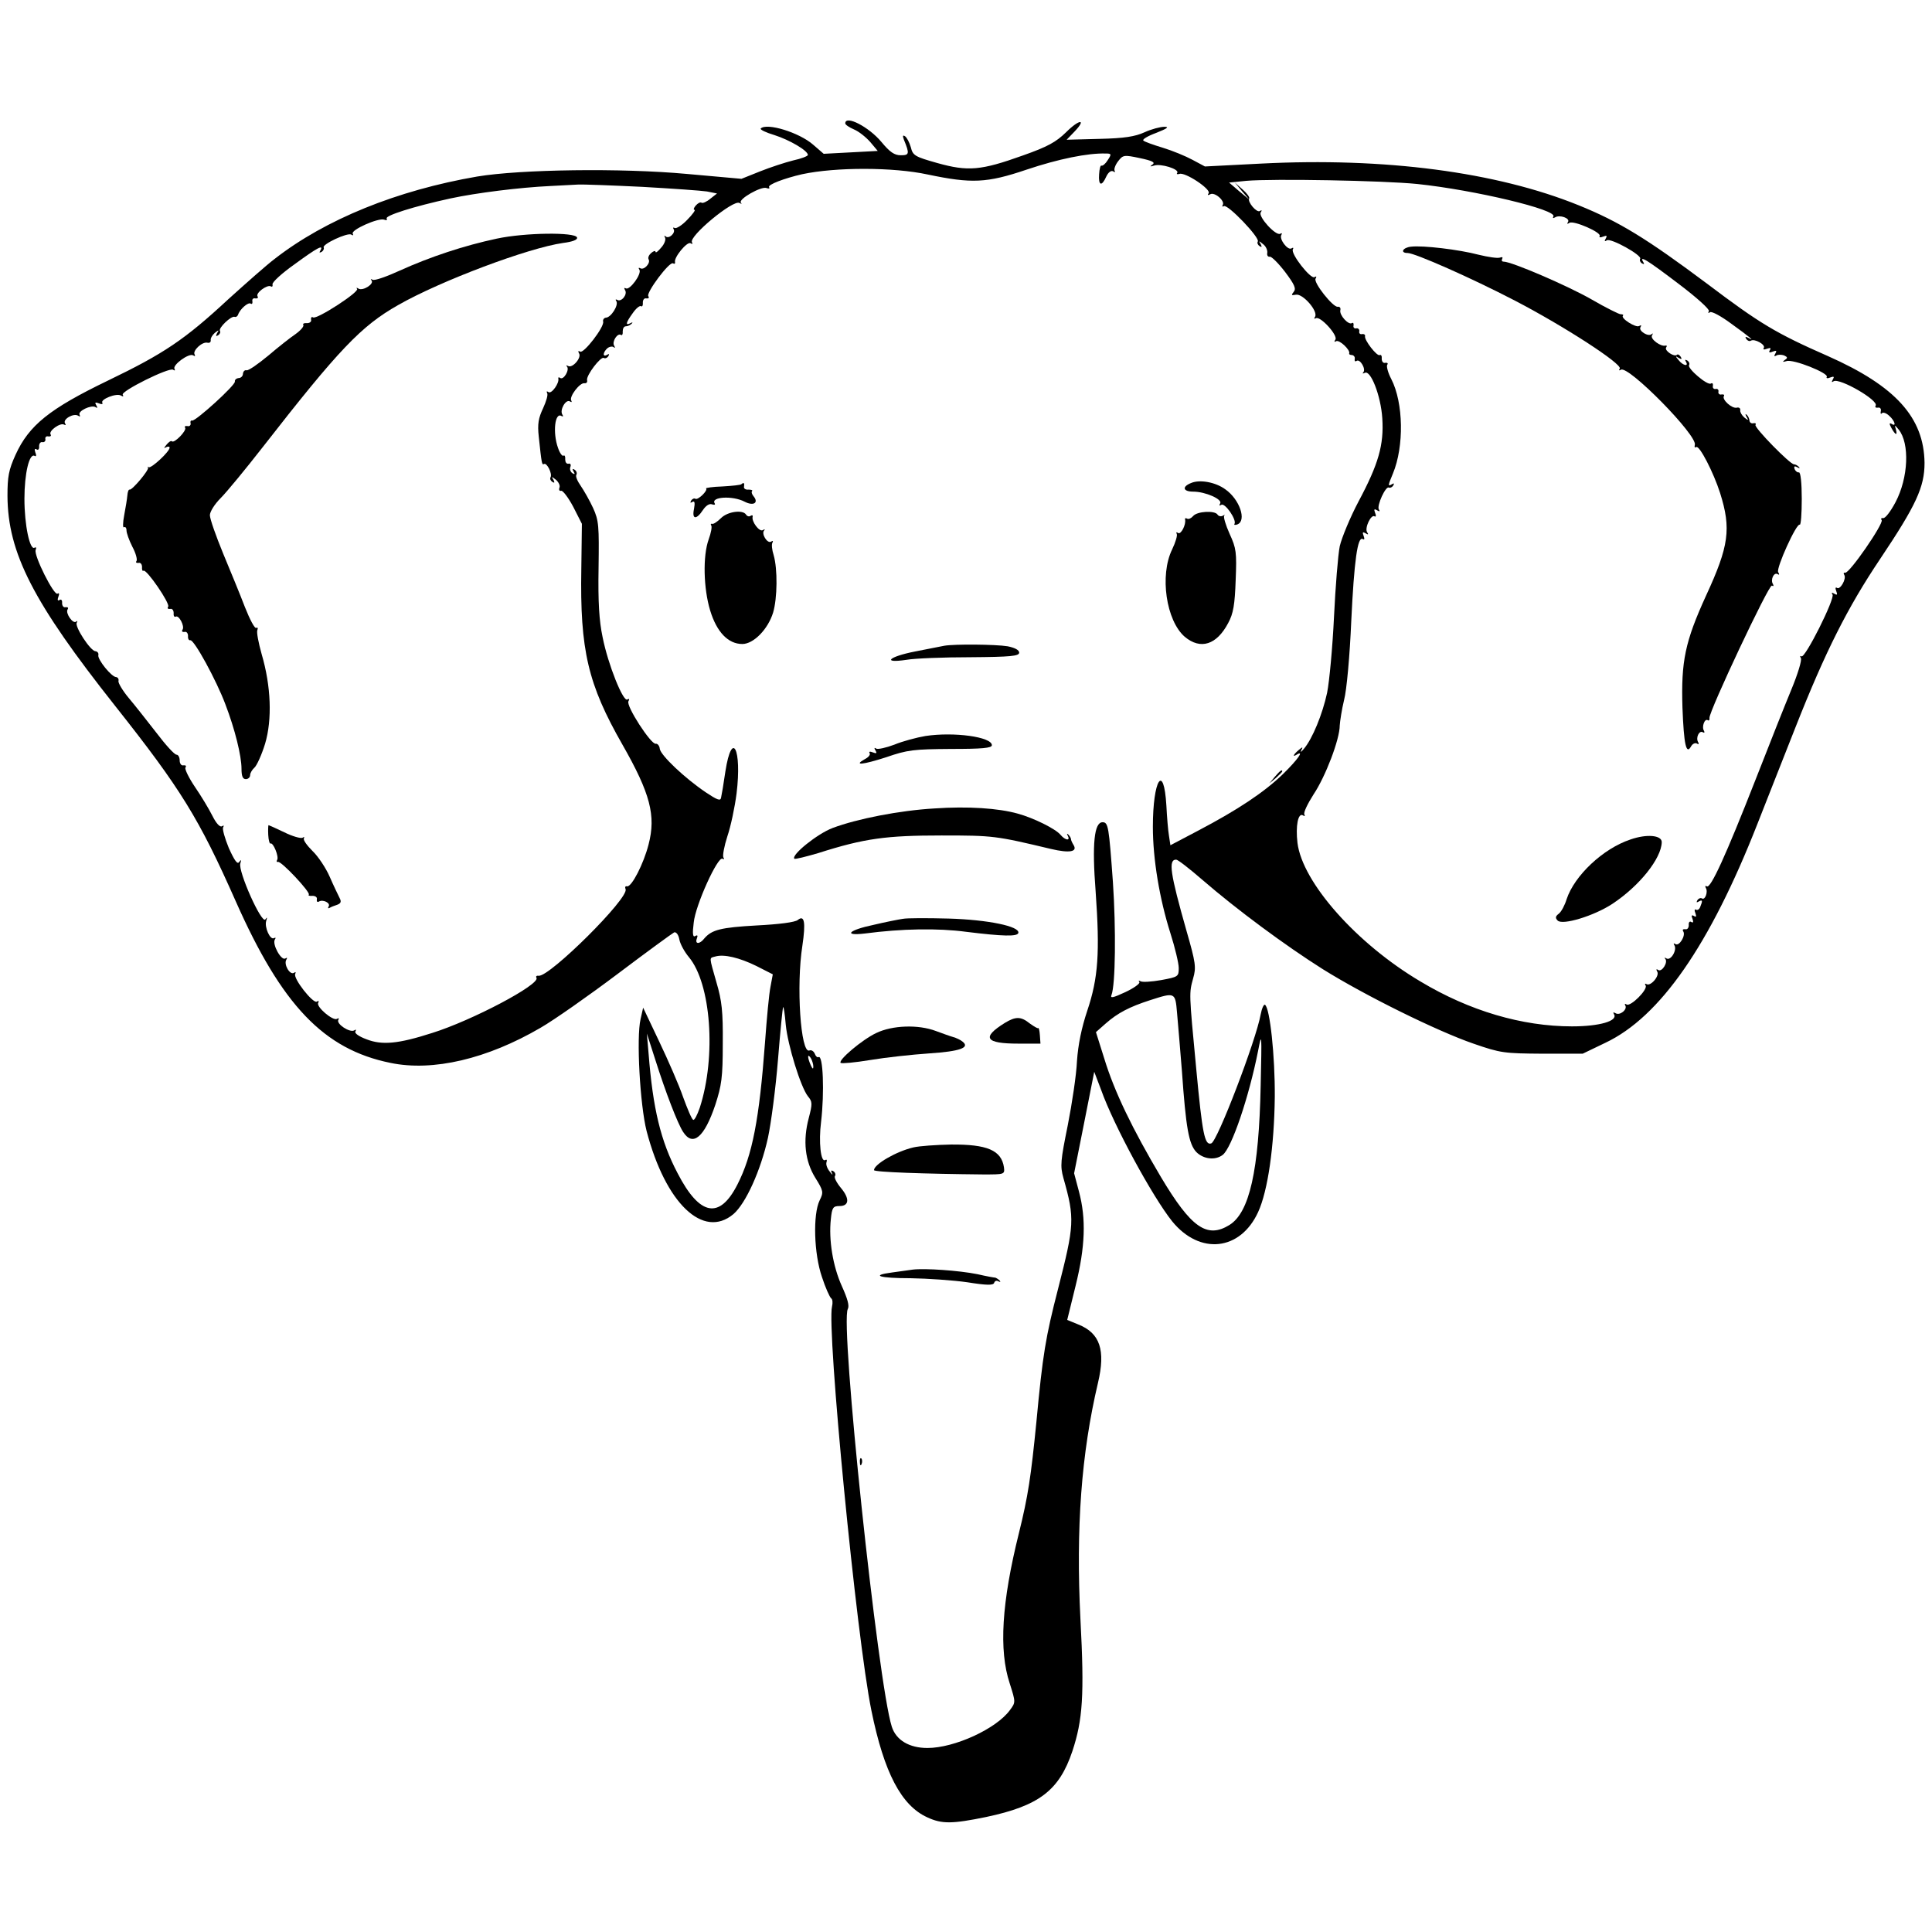 <?xml version="1.0" standalone="no"?>
<!DOCTYPE svg PUBLIC "-//W3C//DTD SVG 20010904//EN"
 "http://www.w3.org/TR/2001/REC-SVG-20010904/DTD/svg10.dtd">
<svg version="1.0" xmlns="http://www.w3.org/2000/svg"
 width="672pt" height="672pt" viewBox="0 0 672 672"
 preserveAspectRatio="xMidYMid meet">
<g transform="translate(0,672) scale(0.1,-0.1)"
fill="#000000" stroke="none">
<path d="M2940 6291 c0 -5 14 -14 30 -21 17 -7 42 -27 57 -44 l26 -31 -94 -5
-94 -5 -37 32 c-48 42 -161 77 -182 56 -3 -4 18 -14 48 -23 53 -17 116 -54
116 -69 0 -4 -23 -13 -51 -19 -28 -7 -80 -24 -115 -38 l-65 -26 -190 17 c-228
21 -578 16 -729 -9 -279 -48 -528 -149 -704 -286 -28 -21 -100 -85 -161 -140
-153 -142 -225 -190 -420 -284 -203 -98 -274 -155 -321 -258 -24 -53 -28 -76
-28 -143 1 -198 89 -370 375 -731 228 -288 291 -390 419 -679 160 -361 306
-515 538 -562 148 -31 337 14 522 122 47 27 168 112 269 188 102 77 190 141
196 144 7 2 15 -8 18 -25 3 -16 18 -43 33 -61 77 -92 96 -345 38 -524 -9 -26
-19 -45 -23 -42 -5 2 -20 38 -35 79 -14 41 -52 128 -83 193 l-56 118 -9 -40
c-15 -64 -2 -298 21 -389 66 -252 197 -377 302 -289 43 37 95 152 120 265 11
51 27 173 35 272 8 99 16 181 18 183 2 2 6 -25 9 -61 7 -72 52 -217 77 -249
16 -19 16 -26 3 -76 -21 -79 -13 -150 23 -208 28 -45 29 -50 15 -78 -24 -49
-20 -186 8 -267 12 -37 27 -70 32 -74 5 -3 6 -16 3 -28 -19 -78 85 -1152 137
-1406 44 -216 104 -330 194 -371 51 -24 88 -23 205 1 184 39 254 92 300 229
36 109 42 194 28 459 -16 318 3 576 61 822 27 114 7 173 -68 203 l-39 16 29
118 c34 137 37 234 12 328 l-17 64 35 176 35 177 24 -63 c44 -124 179 -372
247 -457 96 -118 237 -103 299 32 34 74 56 228 58 401 1 142 -17 309 -34 320
-4 3 -11 -12 -15 -33 -16 -90 -151 -443 -172 -449 -23 -8 -31 34 -52 257 -26
272 -25 265 -11 317 11 38 9 54 -23 165 -57 201 -64 248 -36 248 6 0 47 -32
92 -71 119 -103 288 -228 418 -310 149 -93 399 -216 524 -259 95 -33 107 -34
240 -35 l140 0 79 38 c190 90 363 339 529 762 30 77 90 228 132 335 104 264
182 418 294 585 126 188 155 251 155 335 -2 158 -101 267 -335 371 -182 80
-237 113 -421 252 -210 157 -306 216 -447 273 -286 116 -675 167 -1105 145
l-195 -10 -43 23 c-24 13 -70 32 -103 42 -33 10 -64 21 -68 25 -5 4 15 16 45
27 38 15 46 21 28 21 -14 0 -45 -8 -69 -19 -33 -15 -70 -21 -157 -23 l-114 -3
27 28 c44 46 17 44 -29 -2 -35 -34 -63 -50 -151 -81 -145 -52 -190 -56 -297
-26 -78 22 -85 26 -92 55 -5 17 -14 34 -20 38 -8 5 -9 2 -4 -12 20 -49 19 -54
-11 -54 -22 0 -38 11 -67 46 -44 53 -126 95 -126 65z m913 -128 c-8 -13 -18
-21 -22 -19 -3 2 -7 -11 -8 -30 -3 -40 9 -44 25 -8 7 15 17 22 24 18 6 -4 8
-3 5 2 -3 5 2 20 12 33 17 22 20 23 76 11 43 -9 54 -15 44 -22 -11 -8 -9 -8 5
-4 23 8 88 -12 81 -25 -4 -5 0 -6 7 -4 19 8 111 -53 102 -67 -5 -7 -3 -8 5 -4
15 10 53 -23 44 -37 -3 -5 -1 -7 4 -4 13 8 126 -110 118 -123 -3 -5 0 -12 6
-16 8 -5 9 -3 4 7 -8 12 -6 12 8 0 10 -7 16 -21 15 -30 -2 -9 2 -15 9 -14 6 1
30 -23 53 -53 33 -44 39 -58 30 -69 -10 -12 -8 -13 8 -10 24 4 78 -58 66 -77
-4 -6 -3 -8 3 -5 15 9 77 -59 68 -74 -5 -7 -4 -10 2 -6 11 7 50 -30 46 -42 -2
-3 3 -6 10 -6 6 -1 11 -7 9 -14 -1 -7 2 -10 7 -6 12 7 33 -29 23 -40 -4 -5 -2
-5 5 -2 20 12 56 -79 61 -158 6 -92 -13 -159 -83 -290 -29 -55 -58 -125 -65
-155 -6 -30 -15 -141 -20 -246 -5 -105 -16 -224 -24 -264 -16 -74 -51 -160
-81 -195 -9 -11 -13 -13 -9 -5 7 13 5 13 -9 1 -18 -15 -23 -26 -7 -16 28 17 4
-17 -47 -67 -66 -64 -158 -125 -297 -198 l-95 -50 -5 33 c-3 17 -7 65 -9 105
-9 151 -47 90 -47 -74 0 -112 23 -250 61 -370 16 -50 29 -105 29 -121 0 -30
-2 -31 -61 -42 -34 -6 -66 -8 -72 -4 -6 3 -8 2 -4 -3 3 -5 -19 -21 -49 -35
-43 -20 -53 -22 -48 -10 14 35 16 231 5 393 -14 193 -16 208 -36 208 -29 0
-37 -74 -24 -242 15 -211 9 -300 -29 -413 -20 -60 -32 -118 -36 -176 -2 -47
-17 -147 -32 -223 -25 -124 -27 -141 -15 -184 40 -141 38 -163 -19 -386 -43
-167 -53 -226 -75 -461 -19 -192 -29 -259 -61 -388 -60 -241 -70 -407 -32
-522 21 -66 21 -66 1 -93 -47 -65 -193 -132 -287 -132 -63 0 -109 27 -124 74
-48 149 -181 1404 -153 1453 6 11 -1 36 -21 80 -31 69 -46 160 -38 233 4 40 8
45 30 45 34 0 36 26 5 63 -15 18 -24 36 -21 41 4 5 1 13 -5 17 -8 5 -10 2 -5
-7 4 -8 0 -5 -8 6 -9 11 -14 25 -11 33 2 7 1 10 -5 7 -15 -9 -23 63 -14 133
12 102 7 235 -9 225 -4 -2 -10 3 -13 12 -4 9 -12 14 -19 11 -30 -11 -46 225
-24 365 12 81 7 108 -16 89 -10 -8 -65 -15 -143 -19 -125 -7 -156 -15 -182
-45 -16 -21 -34 -21 -26 0 4 10 2 13 -6 8 -8 -5 -10 8 -5 47 6 61 84 232 100
222 6 -3 7 -1 3 5 -3 6 3 39 14 73 12 35 26 102 32 149 19 155 -16 224 -39 76
-6 -42 -13 -83 -15 -91 -2 -12 -14 -7 -53 19 -74 50 -156 128 -160 151 -1 11
-8 19 -14 18 -16 -4 -105 133 -95 148 4 7 3 10 -4 6 -14 -10 -67 121 -86 217
-12 57 -16 122 -14 240 2 147 1 165 -19 209 -12 26 -32 61 -43 77 -12 17 -19
34 -15 39 3 5 0 13 -6 17 -8 5 -9 3 -4 -6 6 -9 4 -11 -4 -6 -7 5 -10 14 -7 22
3 8 0 13 -7 11 -7 -1 -11 6 -11 15 1 10 -2 16 -6 13 -4 -3 -13 9 -19 27 -19
53 -11 125 12 111 6 -3 7 -1 3 5 -10 16 12 54 26 46 6 -4 8 -3 5 3 -8 13 30
63 46 60 7 -1 11 4 9 11 -3 17 48 83 58 77 5 -3 12 0 16 6 4 8 3 9 -4 5 -17
-10 -15 9 1 23 8 6 18 7 22 3 5 -4 5 -1 1 6 -8 14 12 45 24 37 4 -3 7 3 6 12
0 10 4 18 11 18 6 0 15 4 20 9 5 5 3 6 -4 2 -19 -10 -16 2 8 35 11 16 24 27
29 24 4 -3 7 3 6 13 0 9 5 16 12 14 8 -1 11 2 7 8 -8 12 74 122 86 114 5 -3 8
-1 7 4 -5 16 42 73 54 66 6 -4 8 -3 5 3 -13 20 144 150 165 137 7 -4 10 -3 5
1 -10 12 71 58 89 51 8 -3 13 -2 9 3 -5 9 54 31 115 45 117 25 317 25 437 -1
153 -32 205 -30 344 17 110 37 213 58 275 56 20 0 21 -2 7 -23z m1077 -83
c200 -21 488 -90 473 -113 -3 -6 -1 -7 6 -3 16 10 53 -3 45 -16 -5 -7 -2 -8 5
-3 15 9 113 -34 105 -46 -3 -5 3 -6 12 -2 13 5 15 3 9 -7 -5 -9 -4 -11 4 -6
14 9 123 -52 116 -64 -3 -5 0 -12 6 -16 8 -4 9 -3 5 4 -16 26 13 8 121 -74 65
-49 110 -90 107 -96 -4 -7 -2 -8 4 -4 6 4 39 -14 74 -40 64 -46 85 -64 59 -49
-10 5 -12 4 -7 -4 4 -6 11 -9 16 -6 13 8 52 -14 45 -25 -4 -6 1 -7 11 -3 12 4
15 3 10 -5 -5 -8 -1 -10 10 -5 13 5 15 3 9 -7 -5 -8 -4 -11 3 -7 5 4 18 4 27
1 13 -6 14 -9 3 -16 -9 -7 -8 -8 6 -4 23 8 148 -42 140 -55 -3 -5 3 -6 12 -2
13 5 15 3 9 -7 -5 -9 -4 -11 3 -6 21 12 158 -67 146 -85 -3 -5 0 -8 8 -7 7 2
12 -4 10 -12 -2 -8 0 -12 4 -7 4 4 16 0 26 -10 19 -17 25 -39 7 -27 -8 4 -8 0
0 -15 14 -25 22 -28 15 -3 -5 15 -3 14 10 -2 39 -48 34 -168 -11 -253 -17 -32
-36 -57 -43 -55 -6 1 -9 -2 -5 -7 7 -13 -113 -187 -127 -183 -5 1 -7 -2 -3 -8
8 -13 -14 -52 -25 -45 -6 4 -7 -1 -3 -11 5 -13 3 -15 -7 -9 -8 5 -11 4 -6 -3
9 -14 -95 -222 -108 -215 -5 3 -6 1 -2 -6 4 -7 -11 -56 -33 -109 -22 -53 -78
-194 -124 -312 -105 -268 -157 -381 -170 -373 -5 3 -7 1 -4 -5 9 -13 -2 -44
-13 -37 -5 3 -12 0 -16 -6 -4 -8 -3 -9 4 -5 14 8 15 4 6 -18 -3 -9 -10 -13
-15 -10 -5 3 -6 -3 -2 -12 4 -12 3 -15 -5 -10 -8 5 -10 1 -5 -10 4 -11 2 -15
-4 -11 -6 4 -10 -1 -9 -11 0 -9 -5 -16 -12 -14 -8 1 -11 -2 -7 -8 9 -14 -14
-52 -27 -44 -7 4 -8 3 -4 -4 10 -16 -12 -54 -27 -46 -7 4 -9 4 -5 -1 11 -11
-11 -47 -24 -39 -7 5 -8 2 -4 -5 10 -15 -23 -53 -37 -44 -5 3 -7 1 -3 -5 8
-14 -52 -74 -66 -66 -6 4 -8 2 -5 -3 9 -14 -19 -37 -34 -27 -8 4 -9 3 -5 -4
14 -23 -50 -42 -146 -42 -174 0 -357 54 -527 156 -223 132 -411 345 -428 482
-7 59 2 106 19 96 6 -4 8 -3 5 3 -4 6 11 37 32 70 41 61 91 191 91 240 1 15 7
55 15 88 9 33 20 155 25 274 10 210 22 297 40 286 6 -4 7 1 3 11 -5 13 -3 15
7 9 9 -6 11 -4 5 4 -9 15 14 63 26 55 5 -3 6 3 2 12 -5 13 -3 15 7 9 8 -5 11
-4 6 3 -8 13 24 83 35 76 4 -2 11 1 15 7 4 8 3 9 -4 5 -15 -9 -15 -6 3 37 39
94 37 246 -6 329 -11 21 -17 43 -14 49 4 5 1 8 -7 7 -7 -2 -12 5 -12 14 1 10
-2 15 -7 13 -9 -6 -55 53 -51 66 1 5 -4 8 -10 7 -7 -2 -12 3 -10 10 1 6 -4 11
-10 10 -7 -2 -12 3 -10 10 1 8 -2 11 -6 8 -12 -7 -44 28 -40 45 2 8 -2 13 -9
12 -16 -3 -86 85 -77 98 4 7 3 9 -4 5 -13 -8 -84 82 -75 97 3 5 1 7 -5 3 -13
-8 -44 33 -35 47 3 6 2 7 -4 4 -15 -9 -77 59 -68 74 5 7 4 10 -3 5 -11 -7 -44
32 -37 44 2 4 -8 18 -23 31 l-27 24 25 -30 25 -29 -35 29 -35 30 60 6 c92 8
477 1 595 -11z m-2695 -10 c105 -6 205 -13 224 -16 l35 -7 -23 -18 c-13 -11
-27 -17 -31 -14 -4 3 -13 -2 -20 -10 -7 -8 -9 -15 -4 -15 4 0 -7 -16 -26 -35
-18 -19 -38 -31 -43 -28 -6 3 -7 1 -4 -4 8 -13 -17 -36 -28 -25 -5 4 -5 2 -2
-4 4 -7 -2 -23 -13 -35 -11 -13 -19 -20 -20 -15 0 5 -7 3 -15 -4 -8 -7 -12
-16 -9 -22 8 -13 -16 -39 -29 -31 -6 3 -7 1 -3 -5 9 -15 -34 -73 -47 -65 -6 3
-7 1 -3 -6 10 -15 -13 -43 -27 -34 -6 3 -7 1 -3 -5 8 -14 -19 -57 -37 -57 -6
-1 -11 -7 -9 -14 4 -19 -68 -112 -80 -104 -7 4 -8 1 -4 -6 10 -15 -23 -53 -38
-44 -6 3 -8 3 -4 -2 10 -11 -11 -47 -23 -40 -5 4 -8 3 -7 -2 4 -15 -23 -54
-34 -47 -6 4 -8 3 -5 -3 4 -6 -3 -29 -14 -53 -16 -34 -20 -54 -15 -99 10 -95
11 -99 18 -95 10 6 30 -34 23 -46 -3 -5 0 -12 6 -16 8 -5 9 -3 4 7 -8 12 -6
12 9 0 9 -8 15 -20 12 -27 -3 -8 0 -13 6 -11 6 1 25 -24 42 -56 l30 -59 -2
-156 c-5 -284 23 -402 143 -612 97 -170 117 -247 91 -347 -17 -67 -59 -149
-75 -146 -6 2 -8 -3 -5 -10 12 -31 -263 -304 -302 -301 -8 1 -11 -2 -8 -7 14
-23 -225 -149 -363 -192 -118 -38 -174 -43 -228 -22 -27 10 -42 21 -39 27 4 7
2 8 -4 4 -15 -9 -64 23 -55 37 3 5 1 7 -5 3 -14 -8 -74 43 -65 56 3 7 1 8 -5
4 -13 -8 -84 82 -75 97 3 6 1 7 -5 3 -14 -8 -36 30 -26 46 4 7 3 8 -4 4 -14
-8 -46 50 -36 66 4 6 3 8 -3 5 -13 -8 -34 38 -27 60 4 13 3 14 -3 5 -13 -17
-96 169 -87 195 4 13 3 14 -4 5 -6 -10 -16 4 -36 48 -14 34 -23 66 -20 72 4 7
2 8 -4 4 -7 -4 -20 10 -33 36 -12 24 -39 69 -61 101 -21 31 -36 62 -33 67 4 6
1 9 -7 8 -7 -2 -13 6 -13 17 0 11 -5 20 -11 20 -7 0 -38 34 -69 75 -32 41 -75
96 -97 122 -21 25 -37 52 -36 59 2 7 -2 13 -8 14 -16 0 -65 61 -62 76 2 7 -3
13 -10 14 -17 0 -73 86 -65 99 3 6 3 8 -2 4 -11 -10 -38 29 -30 42 4 6 1 9 -7
8 -7 -2 -12 5 -12 14 1 10 -3 15 -9 11 -6 -4 -8 0 -4 11 4 10 3 15 -3 11 -12
-8 -83 133 -76 152 3 8 2 11 -4 8 -16 -10 -35 78 -35 170 0 88 17 161 36 149
5 -3 6 3 2 12 -4 11 -2 15 4 11 6 -4 10 1 9 11 0 9 5 16 12 14 6 -1 11 4 10
10 -2 7 3 12 10 10 8 -1 11 2 8 7 -8 12 34 42 47 34 6 -3 7 -1 3 5 -8 14 30
36 46 26 6 -4 8 -3 5 3 -8 13 41 36 55 27 7 -5 8 -2 3 6 -6 10 -4 12 9 7 9 -4
15 -3 12 2 -8 12 50 35 65 25 7 -4 10 -3 6 3 -8 12 161 96 175 87 6 -4 8 -3 5
3 -8 13 50 56 65 47 6 -4 8 -3 5 3 -8 13 26 45 44 41 8 -2 13 2 12 9 -1 6 5
17 14 25 14 11 16 11 8 -1 -5 -10 -4 -12 4 -7 6 4 9 11 6 15 -6 10 39 53 51
49 5 -2 10 2 12 7 6 19 35 45 44 39 4 -3 7 0 6 8 -2 7 3 12 10 10 8 -1 11 2 8
7 -8 12 34 42 46 35 5 -3 7 0 6 7 -2 7 33 39 77 70 78 57 103 71 89 47 -4 -7
-3 -8 5 -4 6 4 9 11 7 15 -7 11 83 53 96 45 6 -4 8 -3 5 3 -8 13 89 56 109 49
8 -3 12 -2 9 4 -6 10 94 42 223 70 89 19 239 38 347 43 33 2 76 4 95 5 19 1
121 -3 225 -8z m396 -2710 l57 -29 -8 -43 c-5 -24 -13 -110 -19 -193 -20 -269
-44 -393 -96 -495 -62 -122 -131 -110 -208 39 -59 112 -86 225 -101 416 l-6
70 29 -90 c36 -114 78 -223 97 -252 34 -53 74 -19 112 94 22 68 26 95 26 213
1 111 -3 149 -22 213 -26 92 -26 84 -4 90 30 9 84 -4 143 -33z m1463 -162 c3
-35 11 -126 17 -203 14 -199 24 -254 50 -282 25 -25 66 -30 92 -10 31 24 91
200 123 362 13 67 13 62 9 -120 -6 -297 -39 -443 -109 -486 -78 -48 -133 -9
-238 167 -99 167 -162 297 -197 412 l-29 92 34 30 c42 37 83 58 154 81 87 28
88 28 94 -43z m-1265 -188 c0 -10 -3 -8 -9 5 -12 27 -12 43 0 25 5 -8 9 -22 9
-30z"/>
<path d="M4143 5040 c-33 -13 -28 -30 7 -30 43 0 103 -27 94 -41 -4 -8 -3 -9
4 -5 13 8 54 -52 46 -66 -3 -4 2 -5 10 -2 33 13 8 87 -42 122 -34 25 -89 35
-119 22z"/>
<path d="M2579 5036 c-2 -3 -32 -6 -66 -8 -34 -1 -60 -5 -57 -7 7 -7 -28 -41
-37 -36 -4 3 -11 0 -15 -6 -4 -8 -3 -9 4 -5 8 5 10 -2 6 -24 -8 -37 8 -39 31
-4 10 15 22 23 31 20 8 -3 13 -2 10 3 -15 23 62 28 104 6 31 -16 50 -4 31 19
-6 7 -8 15 -5 18 3 3 -3 5 -13 5 -10 -1 -17 4 -15 11 2 12 -1 15 -9 8z"/>
<path d="M2508 4918 c-13 -13 -27 -22 -31 -20 -5 1 -6 -1 -3 -6 3 -5 -1 -26
-9 -48 -21 -58 -18 -171 5 -247 23 -76 63 -117 112 -117 39 0 89 51 107 109
15 50 16 152 2 200 -6 19 -8 38 -4 44 3 6 1 7 -5 3 -13 -8 -35 28 -24 39 4 5
2 5 -5 1 -12 -7 -40 31 -35 47 1 5 -2 6 -7 3 -5 -4 -12 -2 -16 4 -11 18 -64
11 -87 -12z"/>
<path d="M4150 4925 c-7 -8 -16 -12 -21 -9 -5 3 -8 2 -7 -3 4 -17 -14 -53 -24
-47 -6 4 -8 3 -5 -3 3 -5 -4 -29 -16 -54 -44 -90 -21 -248 44 -304 55 -46 111
-28 151 48 18 33 23 64 26 149 4 97 2 111 -21 161 -14 31 -22 59 -19 63 4 4 2
4 -5 0 -6 -3 -14 -2 -18 4 -9 15 -71 12 -85 -5z"/>
<path d="M3285 4474 c-11 -2 -57 -11 -102 -20 -92 -18 -117 -42 -30 -29 28 5
129 9 222 9 141 1 170 4 170 16 0 9 -15 17 -40 22 -42 7 -186 8 -220 2z"/>
<path d="M3219 4160 c-30 -5 -79 -18 -108 -30 -29 -11 -57 -17 -63 -14 -7 5
-8 2 -3 -6 6 -10 4 -12 -9 -7 -10 4 -15 3 -11 -3 3 -5 -4 -14 -16 -20 -43 -24
-8 -20 73 6 75 26 96 28 226 29 108 0 142 3 142 13 0 29 -132 47 -231 32z"/>
<path d="M4434 4018 l-19 -23 23 19 c12 11 22 21 22 23 0 8 -8 2 -26 -19z"/>
<path d="M3250 3908 c-121 -7 -269 -36 -354 -68 -53 -20 -145 -94 -133 -107 3
-2 40 7 84 20 160 51 236 61 428 61 180 0 188 -1 381 -47 64 -15 93 -10 78 14
-5 8 -9 17 -9 21 0 3 -4 10 -9 15 -5 5 -6 3 -2 -4 10 -19 -9 -16 -25 3 -17 21
-94 59 -149 74 -68 19 -173 26 -290 18z"/>
<path d="M3140 3524 c-14 -2 -60 -11 -102 -21 -86 -18 -107 -39 -30 -30 129
17 254 19 352 6 129 -16 179 -17 182 -4 6 23 -106 46 -242 50 -74 2 -146 2
-160 -1z"/>
<path d="M3495 3162 c-82 -51 -68 -72 47 -72 l77 0 -2 29 c-1 16 -4 28 -6 25
-2 -2 -15 6 -29 16 -31 25 -49 25 -87 2z"/>
<path d="M3048 3127 c-49 -23 -134 -95 -124 -104 3 -3 49 1 103 10 54 9 146
19 205 23 107 7 143 20 116 41 -7 6 -22 13 -33 16 -11 3 -38 13 -60 21 -61 23
-151 20 -207 -7z"/>
<path d="M3177 2729 c-60 -14 -137 -59 -137 -79 0 -7 176 -13 380 -15 74 0 75
0 72 25 -9 59 -58 80 -184 79 -51 -1 -110 -5 -131 -10z"/>
<path d="M3175 2304 c-16 -2 -49 -7 -72 -10 -77 -10 -45 -20 65 -20 59 -1 147
-7 196 -14 69 -11 91 -11 94 -2 2 7 9 9 15 5 7 -3 8 -2 4 3 -5 5 -12 9 -15 10
-4 0 -32 5 -62 12 -65 13 -182 21 -225 16z"/>
<path d="M2991 1634 c0 -11 3 -14 6 -6 3 7 2 16 -1 19 -3 4 -6 -2 -5 -13z"/>
<path d="M4908 5862 c-29 -3 -39 -22 -12 -22 25 0 220 -86 374 -166 171 -89
373 -220 364 -236 -4 -6 -3 -8 4 -4 26 16 269 -231 257 -262 -2 -7 0 -10 5 -7
11 7 60 -88 83 -160 39 -124 31 -184 -49 -357 -73 -160 -87 -228 -82 -389 5
-129 13 -166 30 -135 5 9 14 13 20 10 6 -4 8 -3 5 4 -10 15 3 43 16 35 5 -3 7
-1 4 5 -9 13 2 44 13 37 4 -3 7 1 6 8 -2 22 207 466 217 460 6 -3 7 -1 4 5
-10 15 3 43 16 35 6 -4 7 -1 2 7 -8 13 64 172 75 165 4 -2 7 38 7 90 0 55 -4
93 -10 92 -5 -1 -12 4 -15 12 -3 9 0 11 9 6 8 -5 11 -4 6 1 -5 5 -12 9 -17 9
-14 0 -139 128 -134 137 3 5 0 7 -7 6 -7 -2 -13 2 -14 9 0 6 -4 15 -9 20 -6 5
-6 2 -1 -7 8 -13 6 -13 -8 -2 -9 8 -15 19 -14 25 1 7 -4 11 -12 9 -17 -4 -52
28 -45 40 3 4 0 7 -8 6 -7 -2 -12 3 -11 9 2 7 -3 12 -10 10 -6 -1 -11 4 -9 11
1 8 -2 11 -7 8 -12 -8 -83 53 -76 64 3 5 0 12 -6 16 -8 4 -9 3 -5 -4 11 -18
-10 -14 -25 5 -12 14 -12 16 0 8 10 -6 12 -4 7 4 -5 7 -10 10 -13 7 -9 -9 -44
14 -38 25 4 5 3 8 -2 7 -16 -5 -54 23 -47 35 4 7 4 9 -1 5 -11 -11 -47 11 -39
24 4 7 3 8 -5 4 -11 -7 -65 27 -56 36 3 3 -1 5 -8 5 -6 0 -52 23 -102 52 -82
47 -277 131 -305 131 -6 0 -8 4 -5 10 3 5 0 7 -8 4 -8 -3 -41 2 -74 10 -68 18
-194 33 -235 28z"/>
<path d="M5671 3800 c-96 -32 -195 -126 -222 -208 -6 -20 -18 -43 -27 -50 -12
-9 -13 -15 -4 -24 17 -17 126 16 190 58 94 62 171 158 172 215 0 24 -52 29
-109 9z"/>
<path d="M1728 5890 c-113 -24 -231 -63 -337 -111 -46 -21 -88 -36 -95 -32 -6
3 -8 3 -4 -2 11 -12 -29 -38 -45 -29 -6 4 -9 4 -5 -1 9 -10 -140 -107 -153
-99 -5 3 -8 0 -7 -8 2 -7 -5 -12 -14 -12 -10 1 -16 -2 -13 -6 3 -5 -9 -19 -27
-32 -18 -12 -61 -46 -95 -75 -35 -29 -68 -52 -75 -51 -7 2 -12 -4 -13 -12 0
-8 -7 -15 -15 -15 -8 -1 -14 -6 -13 -12 3 -12 -137 -139 -149 -136 -4 2 -7 -3
-5 -10 1 -6 -4 -11 -11 -9 -8 1 -11 -1 -8 -6 6 -10 -38 -55 -46 -47 -3 3 -11
-2 -19 -12 -9 -11 -10 -14 -2 -9 7 4 13 3 13 -1 0 -14 -65 -74 -73 -68 -4 3
-5 2 -2 -1 5 -8 -56 -80 -64 -77 -4 1 -7 -8 -8 -20 -1 -12 -6 -43 -11 -69 -5
-26 -5 -45 -1 -42 5 3 9 -2 9 -11 0 -9 9 -34 20 -56 12 -22 18 -44 15 -50 -4
-5 -1 -8 7 -7 7 2 12 -5 12 -14 -1 -10 2 -16 5 -13 11 6 93 -114 86 -125 -4
-6 -1 -9 7 -8 7 2 12 -5 12 -14 -1 -10 2 -15 7 -13 11 7 32 -33 24 -45 -4 -6
-1 -9 7 -8 7 2 12 -5 12 -14 -1 -10 3 -16 8 -15 13 3 91 -140 122 -223 33 -86
56 -179 56 -224 0 -25 4 -36 15 -36 8 0 15 6 15 14 0 7 7 19 15 26 8 7 25 44
37 83 25 84 21 200 -12 312 -11 39 -18 76 -15 83 3 7 1 11 -4 8 -5 -3 -22 29
-39 72 -16 42 -51 127 -76 187 -25 61 -46 120 -46 133 0 12 16 38 38 60 20 20
86 100 146 177 265 340 342 421 471 494 147 84 453 199 574 216 32 4 51 11 48
19 -6 19 -181 17 -279 -4z"/>
<path d="M933 3816 c1 -19 5 -32 8 -30 9 5 30 -46 23 -57 -3 -5 -2 -8 3 -7 11
4 115 -107 107 -114 -3 -3 3 -5 13 -4 10 0 17 -5 15 -12 -1 -8 2 -11 7 -8 14
9 42 -5 34 -17 -3 -5 -2 -8 3 -5 5 3 17 8 27 11 13 5 15 11 8 24 -5 10 -21 43
-34 73 -13 30 -40 71 -60 90 -19 19 -33 38 -30 44 3 5 1 6 -5 2 -6 -3 -35 5
-63 19 -29 14 -54 25 -55 25 -1 0 -2 -15 -1 -34z"/>
</g>
</svg>
